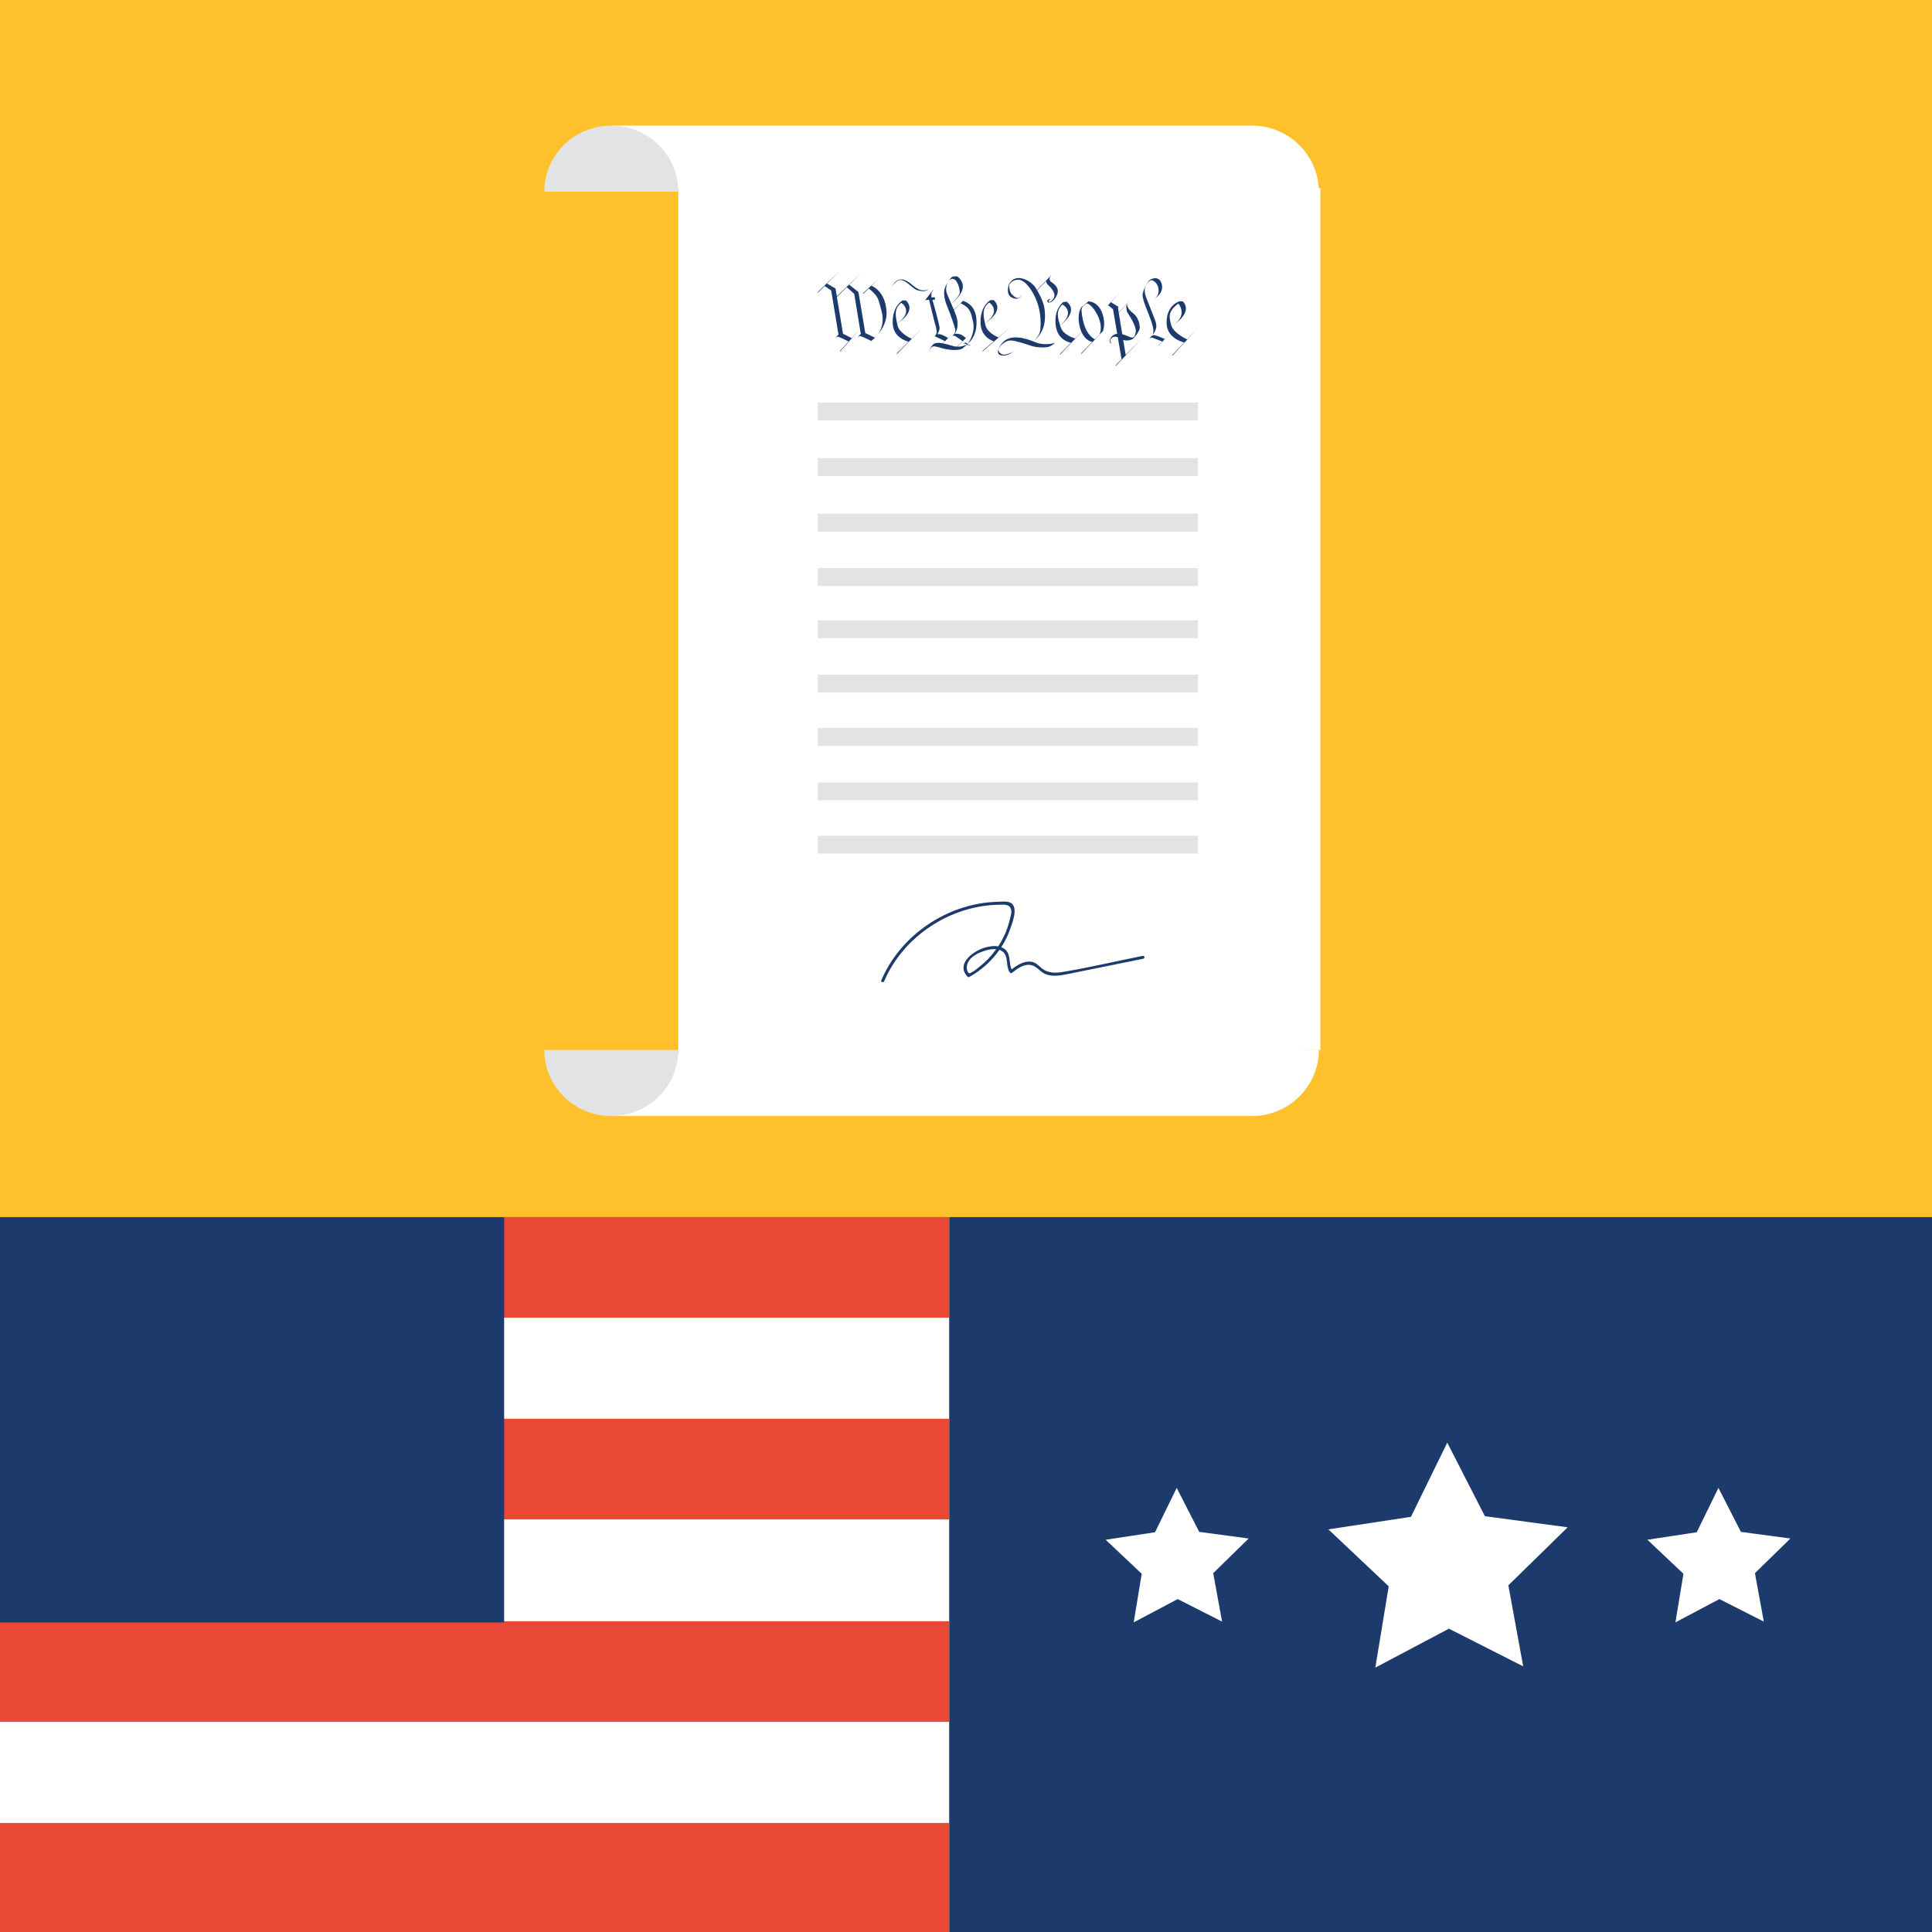 <?xml version="1.0" encoding="utf-8"?>
<!-- Generator: Adobe Illustrator 24.2.3, SVG Export Plug-In . SVG Version: 6.00 Build 0)  -->
<svg version="1.1" id="Layer_1" xmlns="http://www.w3.org/2000/svg" xmlns:xlink="http://www.w3.org/1999/xlink" x="0px" y="0px"
	 viewBox="0 0 914 914" style="enable-background:new 0 0 914 914;" xml:space="preserve">
<rect x="0" y="0" width="914" height="914" fill="#333333" stroke="none"/>
<style type="text/css">
	.st0{fill:#1D3A6C;}
	.st1{fill:#FFFFFF;}
	.st2{fill:#E84835;}
	.st3{fill:#FEC02B;}
	.st4{fill:#E2E3E4;}
	.st5{clip-path:url(#SVGID_2_);fill:#FFFFFF;}
	.st6{clip-path:url(#SVGID_2_);fill:#E2E3E4;}
</style>
<rect x="449.04" y="575.78" class="st0" width="464.96" height="338.22"/>
<rect x="0" y="575.78" class="st1" width="449.04" height="338.22"/>
<rect x="0" y="766.99" class="st2" width="449.04" height="47.61"/>
<rect x="0" y="862.41" class="st2" width="449.04" height="51.59"/>
<rect x="229.88" y="575.78" class="st2" width="219.16" height="47.61"/>
<rect x="229.88" y="671.2" class="st2" width="219.16" height="47.61"/>
<polygon class="st0" points="172.14,575.78 0,575.78 0,767.56 238.5,767.56 238.5,718.81 238.5,671.2 238.5,623.4 238.5,575.78 "/>
<rect x="0" y="0" class="st3" width="914" height="575.78"/>
<polygon class="st1" points="624.64,496.72 320.88,497.96 320.88,88.96 624.64,88.96 "/>
<g>
	<defs>
		<rect id="SVGID_1_" x="0" y="0" width="914" height="914"/>
	</defs>
	<clipPath id="SVGID_2_">
		<use xlink:href="#SVGID_1_"  style="overflow:visible;"/>
	</clipPath>
	<path class="st5" d="M623.91,496.72c0,17.26-14.19,31.26-31.69,31.26H289.56l38.61-37L623.91,496.72z"/>
	<path class="st6" d="M320.88,496.72c0,17.26-14.19,31.26-31.69,31.26c-17.5,0-31.69-14-31.69-31.26H320.88z"/>
	<path class="st5" d="M623.91,90.68c0-17.26-14.19-31.26-31.69-31.26H289.56l38.61,37L623.91,90.68z"/>
	<path class="st6" d="M320.88,90.68c0-17.26-14.19-31.26-31.69-31.26c-17.5,0-31.69,14-31.69,31.26H320.88z"/>
</g>
<rect x="386.91" y="293.44" class="st4" width="179.84" height="8.46"/>
<rect x="386.91" y="268.75" class="st4" width="179.84" height="8.46"/>
<rect x="386.91" y="243" class="st4" width="179.84" height="8.46"/>
<rect x="386.91" y="319.18" class="st4" width="179.84" height="8.46"/>
<rect x="386.91" y="344.4" class="st4" width="179.84" height="8.46"/>
<rect x="386.91" y="370.15" class="st4" width="179.84" height="8.46"/>
<rect x="386.91" y="395.37" class="st4" width="179.84" height="8.46"/>
<path class="st0" d="M463.11,457.55c-0.92,0.7-2.27,2.04-3.41,2.35c-0.89,0.93-1.61,0.67-2.16-0.76c-0.26-1.09-0.2-2.16,0.16-3.21
	c1.22-3.5,5.52-5.41,8.87-6.35c1.5-0.42,3.19-0.67,4.72-0.52C469,452.25,466.26,455.13,463.11,457.55 M540.54,452.21
	c-12.45,2.51-24.91,5.45-37.46,7.57c-3.73,0.62-7.32,0.73-10.34-1.78c-1.51-1.25-2.66-2.63-4.7-2.99c-3.48-0.62-6.8,1.56-9.46,3.59
	c-1.42-3.12-0.22-7.19-3.26-9.59c-0.5-0.39-1.06-0.67-1.65-0.9c1.86-2.85,3.37-5.92,4.44-9.18c0.92-2.74,3.44-9.15,0.5-11.5
	c-1.54-1.24-4.3-0.87-6.11-0.83c-2.52,0.04-5.02,0.27-7.51,0.62c-21.14,3.13-39.88,17.31-48.08,36.59
	c-0.36,0.84,1.04,1.19,1.39,0.38c8.97-21.11,31.24-35.97,54.71-36.18c2.03-0.03,4.83-0.42,5.41,2.65c0.24,1.35-0.5,3.55-0.83,4.9
	c-0.73,2.98-1.83,5.87-3.25,8.59c-0.63,1.22-1.34,2.42-2.1,3.57c-2.14-0.38-4.52,0.03-6.49,0.63c-5.51,1.68-13.66,7.68-8.03,13.7
	c0.22,0.24,0.6,0.27,0.88,0.11c5.7-3.16,10.57-7.57,14.22-12.79c1.52,0.51,2.73,1.6,3.22,3.59c0.62,2.53,0.22,4.79,1.67,7.06
	c0.26,0.42,0.76,0.42,1.14,0.14c2.56-2.02,5.8-4.44,9.26-3.52c2.6,0.67,3.98,3.19,6.5,4.2c3.54,1.43,7.62,0.55,11.22-0.17
	c11.71-2.34,23.4-4.75,35.11-7.12C541.83,453.38,541.44,452.01,540.54,452.21"/>
<rect x="386.91" y="216.72" class="st4" width="179.84" height="8.46"/>
<rect x="386.91" y="190.44" class="st4" width="179.84" height="8.46"/>
<g>
	<path class="st0" d="M520.24,158.16l-2.28,2.33c-0.26-0.06-0.86-0.37-2.17-1.68c-0.98-0.98-1.73-2.26-2.3-3.63l0.44-0.47
		l-0.45,0.46c-1.34-3.2-1.73-6.86-1.83-8.19c-0.13-1.89,1.46-2.81,2.33-3.35c0.87-0.54,4.06,2.28,5.9,6.96
		C521.44,154.54,520.56,157.36,520.24,158.16 M521.78,156.52c0,0,1.38-3.03-0.09-7.72c-2.01-6.4-6.77-6.21-6.77-6.21l-3.17,2.57
		c0,0-2.5,2.63-0.97,9.28c0.23,1,0.53,1.86,0.86,2.61l-3.01,3.08c-0.41-0.12-5.66-1.69-6.8-5.27c-1.19-3.73-2.74-7.64,0.8-10.81
		c0,0,6.58,3.4-1.03,9.85c0,0,9.05-6.41,3.02-11.19l-1.58,0.19c0,0-4.6,3.07-3.58,11.15c0.91,7.19,7.16,8.08,7.21,8.09l-5.1,5.23
		l-0.06,0.44l10.15-10.71c1.89,4.19,5.03,4.67,5.03,4.67l0.13-0.12l-5.29,5.42l-0.06,0.44l8.67-9.15c-0.01,0.01-0.01,0.02-0.01,0.02
		l0.13-0.15l3.62-3.82l-2.17,2.22L521.78,156.52z"/>
	<path class="st0" d="M412.37,135.25l-0.06-0.03l3.43-3.28l-7.4,6.71l-0.06,0.44l2.71-2.59c0.31,0.23,2.04,1.52,3.3,3.14
		c1.39,1.78,1.65,3.3,2.83,7.86c1.3,5.03-0.29,8.67-2.01,10.94c2.14-2.47,4.61-6.4,4.29-11.15
		C418.73,137.38,412.37,135.25,412.37,135.25"/>
	<path class="st0" d="M479.41,141.07c3.55,1.08,3.85-1.73,3.85-1.73s-0.35,1.29-1.35,1.61c-1,0.32-2.43-0.74-3.38-1.9
		c-0.95-1.16-1.21-3.34-1.09-4.06c0.12-0.72,1.41-2.66,4.35-2.65c2.94,0.01,6.55,4.56,8.7,10.15c2.15,5.59,1.94,11.35,1.63,13.88
		c-0.31,2.53-3.03,4.85-3.03,4.85c5.98-4.65,5.52-11.53,5.02-15.32c-0.5-3.79-3.44-8.5-3.44-8.5l4.25-4.45c0,0-0.08,0.57,0.48,1.41
		c0.26,0.39,2.57,2.11,3.32,4.46c0.75,2.35-1.85,4.1-2.33,4.11c-0.48,0.01-0.17-0.66-0.03-1.05c0.13-0.38,0.72-0.12,0.72-0.12
		c-0.52-1.13-2.39,0.79-1.21,1.32c1.17,0.53,3.86-1.59,4.49-4.6c0.63-3.01-2.65-4.77-3.25-5.23c-0.59-0.46-0.62-1.46-0.45-1.98
		c0.18-0.53,1.11-1.51,1.11-1.51l-7.24,7.49c-1.66-3.75-6.16-5.76-8.71-5.73c-2.55,0.03-4.18,2.03-4.58,3.23
		C476.84,135.96,475.86,139.98,479.41,141.07"/>
	<path class="st0" d="M402.92,159.95l-4.11-2.06l-2.88-17.41l4.68-4.61l3.52,3.13l2.72,16.65L402.92,159.95z M409.37,157.57
		l-3.26-19.43l-4.34-3.4l5.62-5.53l-11.51,10.95l-0.61-3.67l-4.02-2.33l5.91-5.89l-10.19,9.78l-0.06,0.44l3.19-3.18l3.13,2.12
		l3.45,20.89c0,0-1.37,0.99-1.2,1.79c0,0,0.19-0.95,0.93-0.83c0.67,0.11,4.35,1.92,5.05,2.26l-4.03,4.41l-0.06,0.44l9.48-10.72
		l0.38,2.33c0,0-1.37,0.99-1.2,1.79c0,0,0.19-0.95,0.93-0.83c0.74,0.12,5.17,2.32,5.17,2.32l1.01-0.85
		c-0.61,0.55-1.01,0.85-1.01,0.85s1.52-0.94,2.96-2.84c-0.43,0.49-0.84,0.93-1.22,1.3L409.37,157.57z"/>
	<path class="st0" d="M424.61,153.95c-0.83-3.83-2-7.86,1.81-10.69c0,0,6.23,3.99-1.95,9.72c0,0,9.62-5.55,4.06-10.87l-1.59,0.05
		c0,0-4.87,2.64-4.62,10.77c0.21,6.82,6.71,8.52,7.5,8.71l-5.54,5.51l-0.06,0.44l11.6-11.91l-4.59,4.56
		C430.66,159.98,425.4,157.57,424.61,153.95"/>
	<path class="st0" d="M450.54,131.92c2.29-0.14,3.46,4.41,3.52,6.31c0.06,1.89-3.97,5.44-3.97,5.44s3.97-2.96,5.12-6.42
		c1.15-3.46-1.28-5.5-1.89-6.14c-0.61-0.64-1.41-0.32-2.15-0.3c-0.61,0.02-1.02,0.08-2.46,2.29
		C449.19,132.42,449.81,131.96,450.54,131.92"/>
	<path class="st0" d="M545.11,158.52c0,0,2.8-2.56,1.66-6.1c-1.14-3.54-4.96-12.24-5.07-13.48c-0.11-1.24-0.44-2.39,0.47-3.95
		c0,0,1.46-3.03,3.18-2.28c1.72,0.75,2.97,2.9,2.75,5.31c-0.22,2.41-2.11,3.42-2.11,3.42s4.72-2.55,3.63-6.96
		c-1.1-4.41-5.33-2.75-6.32-1.41c-0.99,1.34-2.53,4.09-2.76,6.35c-0.23,2.27,2.86,8.81,4.08,12.49S545.96,157.4,545.11,158.52"/>
	<path class="st0" d="M529.26,147.99l3.78-4.24c-0.19,0.81-0.54,3.01,0.76,4.84c1.62,2.28,3.9,6.66,3.51,8.49
		c-0.39,1.83-0.64,3.15-2.66,2.41c-0.88-0.32-2.26-1.01-3.73-1.38C530.29,154.34,529.64,150.38,529.26,147.99 M532.55,167.93
		c0,0-0.52-3.16-1.18-7.09c2.15,0.69,4.32-0.19,4.92-0.83c0.72-0.75,3.06-3.66,2.94-5.19c-0.12-1.53-0.59-4.72-3.46-6.89
		c-2.34-1.77-2.63-3.65-2.65-4.29l2.01-2.25l-2.01,2.19c0-0.11,0-0.17,0-0.17s-0.03,0.08-0.06,0.23l-3.82,4.17
		c-0.2-1.24-0.32-2.03-0.33-2.09c-0.01-0.36,0.28-0.52,0.28-0.52L525.6,143l4.54-5.09l-4.62,5.04l-0.03-0.02l-0.34,0.43l-1.12,1.22
		L524,144.8l0.31-0.35l2.25,1.88l1.97,11.56c-1.11,0.12-2.15,0.62-2.96,1.81c-1.63,2.38,0.39,2.9,0.39,2.9s-1.29-1.13-0.44-2.25
		c0.68-0.9,1.66-1.43,3.3-0.78l1.77,10.38l-2.7,2.76l-0.06,0.44l12.42-13.11l-7.74,7.93L532.55,167.93z"/>
	<path class="st0" d="M554.51,168.41l12.24-13.26l-5.13,5.4c-0.41-0.18-6.01-2.76-7.35-6.2c0.13-0.08,0.32-0.2,0.56-0.36
		c-0.18,0.12-0.37,0.24-0.56,0.36c-0.05-0.13-0.1-0.26-0.13-0.39c-1.24-4.34-1.54-6.66,3.3-10.38c0,0,4.9,5.41-2.59,10.41
		c2.36-1.57,9.07-6.66,4.78-11.41l-1.59-0.07c0,0-6.41,1.75-6.14,10.56c0.06,1.9,0.66,3.41,1.51,4.62l-2.45,2.66l-0.02-0.04
		c0,0-3.37-1.43-4.71-1.75c-1.34-0.32-2.53,1.68-2.53,1.68s0.79-0.75,1.69-0.41c0.53,0.2,4.14,1.62,4.46,1.75l-1.73,1.88l-0.03,0.22
		l5.33-5.98c2.4,3.39,6.81,4.3,6.81,4.3l0.46-0.46l-6.11,6.43L554.51,168.41z"/>
	<path class="st0" d="M432.12,135.22c-4.35-3.78-6.07-3.19-7.51-2.6c-1.68,0.7-2.97,3.62-2.97,3.62s1.81-3.69,4.39-3.77
		c2.58-0.08,5.91,4.33,8.02,4.86c2.11,0.53,3.87,0.75,5.48-0.65C439.53,136.68,436.47,139,432.12,135.22"/>
	<path class="st0" d="M457.71,162.73c-0.29-0.26-0.59-0.58-0.92-0.61c-0.59-0.05-1.16,0.62-1.16,0.62s0.72-0.53,1.56,0.17
		c0.04,0.03,0.07,0.06,0.11,0.08c-0.7,0.39-2.28,1.09-4.38,1.02l6.43-6.49l-2.43,2.38c-0.11-0.11-0.55-0.53-1.71-1.3
		c-1.36-0.91-3.57-0.69-3.57-0.69c1.42-2.01,1.58-3.84,1.2-6.59c-0.14-1.03-0.76-2.76-1.52-4.63l3.17-3.2
		c0.33,0.16,2.79,1.43,3.51,2.43c0.77,1.07,1.3,1.49,2.34,6.27C461.56,157.89,457.98,162.41,457.71,162.73 M461.81,150.02
		c-0.81-6.14-5.56-7.5-6.22-7.66l2.11-2.13l-2.16,2.12c-0.02,0-0.53,0.52-0.53,0.52l-3.75,3.68c-1.27-3.1-2.9-6.56-3.4-7.99
		c-0.51-1.46-0.22-3.66,0.64-5.13c-0.25,0.39-0.52,0.83-0.83,1.34c-2.32,3.86-0.09,8.97,0.87,11.27c0.96,2.3,3.31,9.01,3.41,9.96
		c0.1,0.94-0.6,2.13-0.6,2.13c-0.37,0.01-0.86,0.97-0.86,0.97c0.14-0.3,0.66-0.31,0.95-0.32c0.28-0.01,3.52,2.31,3.95,2.62
		l-2.64,2.59l0,0.01c-0.68-0.04-1.41-0.15-2.19-0.39c-1.62-0.49-3.12-0.92-4.46-1.18l4.54-4.66l-2.13,2.12
		c-0.25-0.16-3.71-2.36-5.12-1.74c0,0,1.26-1.83,1.11-3.23c-0.15-1.41-2.39-9.8-2.88-11.31c-0.49-1.5-0.49-1.78-0.49-1.78l1.22-0.06
		l-0.11-1.16l-1.59,0.1c0,0-0.06-2.06,0.09-2.28c0.16-0.22,1.21-1.94,1.21-1.94l-4.29,5.5l1.86-0.22c0,0,1.76,7.27,2.27,9.32
		c0.5,2.05,1.65,5.38,1.3,6.42c-0.35,1.04-1.04,1.82-1.04,1.82s0.27-0.23,0.49-0.12c0.21,0.1,4.03,1.95,4.47,2.16l-1.04,1.04
		c-2.05-0.38-3.68-0.31-4.67,0.68c-1.65,1.65-1.32,2.74-1.32,2.74s0.17-1.68,1.42-1.94c1.25-0.26,3.57,0.77,5.73,1.21
		c2.16,0.45,6.68,0.97,8.41-0.4c1.02-0.8,1.58-1.34,1.88-1.64c0.84,0.46,1.99,0.07,1.99,0.07s-0.52-0.06-1.04-0.04
		c-0.22,0.01-0.44-0.16-0.65-0.36C460.23,160.76,462.67,156.61,461.81,150.02"/>
	<path class="st0" d="M472.45,159.67l5.94-5.2l-6.06,5.15c-0.86-0.35-5.41-2.37-6.16-5.83c-0.83-3.83-2-7.86,1.81-10.69
		c0,0,6.23,3.99-1.95,9.72c0,0,9.62-5.55,4.06-10.87l-1.59,0.05c0,0-4.87,2.64-4.62,10.77c0.21,6.65,5.41,8.43,6.29,8.68l-5.28,4.49
		l-0.1,0.43l7.12-6.23C471.9,160.15,472.46,159.68,472.45,159.67"/>
	<path class="st0" d="M489.84,161.91c-4.64-1.91-12.22-4.41-16.07,0.82c-2.54,3.45-1.5,4.37-1.2,4.89c0.3,0.51,3.52,1.56,6.61-1.29
		c0,0-3.87,2.54-5.8,0.89c-1.93-1.65-0.66-2.55-0.34-3.13c0.32-0.58,2.6-3.12,5.16-3.01c2.56,0.11,7.24,1.73,9.87,2.6
		c2.63,0.87,7.21,0.88,8.54,0.22c1.33-0.66,2.65-1.74,2.65-1.74S494.48,163.82,489.84,161.91"/>
</g>
<g>
	<polygon class="st1" points="684.68,682.5 667.5,717.58 628.44,723.52 656.98,750.47 650.64,788.93 685.46,770.5 720.6,788.33 
		713.58,749.99 741.63,722.55 702.48,717.28 	"/>
	<polygon class="st1" points="546.42,724.88 523.08,728.43 540.13,744.53 536.34,767.52 557.15,756.5 578.15,767.16 573.95,744.24 
		590.72,727.85 567.32,724.7 556.68,703.91 	"/>
	<polygon class="st1" points="802.7,724.88 779.36,728.43 796.41,744.53 792.62,767.52 813.43,756.5 834.43,767.16 830.23,744.24 
		847,727.85 823.6,724.7 812.96,703.91 	"/>
</g>
</svg>
